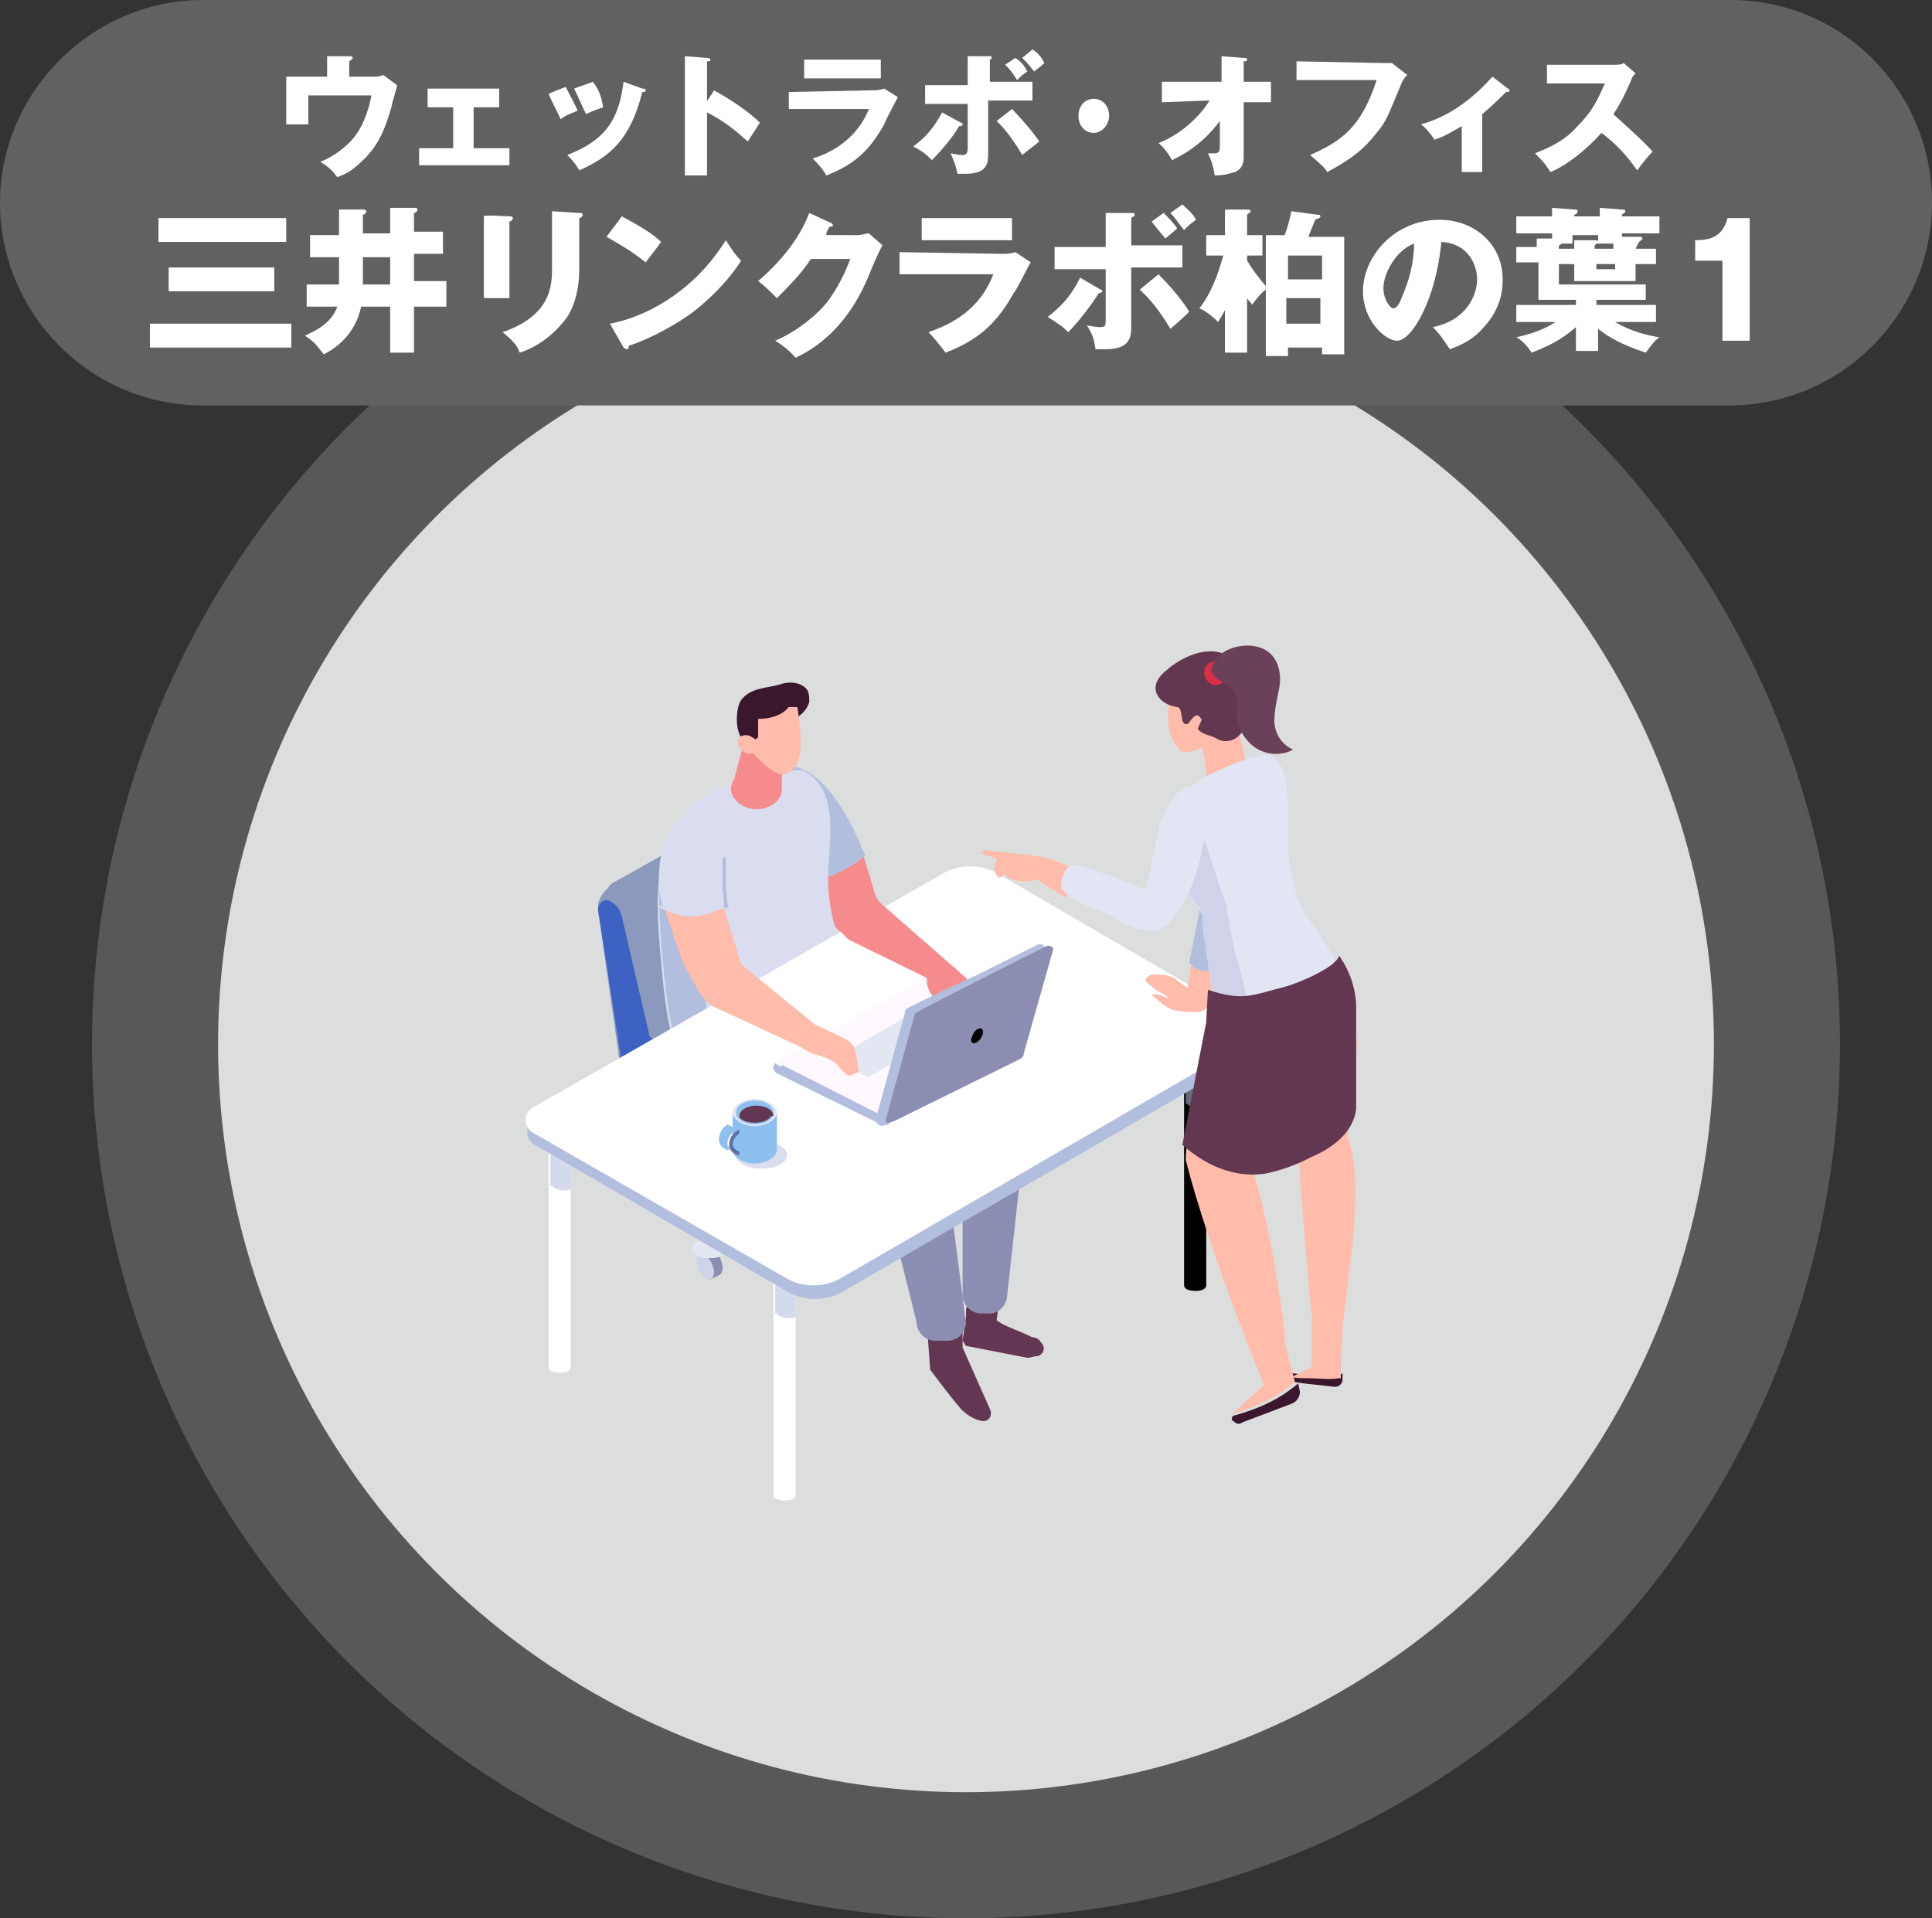 <?xml version="1.0" encoding="utf-8"?>
<!-- Generator: Adobe Illustrator 27.0.1, SVG Export Plug-In . SVG Version: 6.00 Build 0)  -->
<svg version="1.1" id="_説明" xmlns="http://www.w3.org/2000/svg" xmlns:xlink="http://www.w3.org/1999/xlink" x="0px" y="0px"
	 viewBox="0 0 113.4 112.6" style="enable-background:new 0 0 113.4 112.6;" xml:space="preserve">
<rect x="0" y="0" width="113.4" height="112.6" fill="#333333" stroke="none"/>
<style type="text/css">
	.st0{fill:#DCDDDD;stroke:#595757;stroke-width:7.4;stroke-miterlimit:10;}
	.st1{fill:#F58B8C;}
	.st2{fill:#4568C7;}
	.st3{fill:#8C8DB2;}
	.st4{fill:#CFD5E9;}
	.st5{fill:#E2E7F1;}
	.st6{fill:#8A99BC;}
	.st7{fill:#3D62C4;}
	.st8{fill:#B1BFDD;}
	.st9{fill:#D9DDEF;}
	.st10{fill:#B2BEDD;}
	.st11{fill:#3A172D;}
	.st12{fill:#FFBCAB;}
	.st13{fill:#633751;}
	.st14{fill:#BDC9E0;}
	.st15{fill:#FFFFFF;}
	.st16{opacity:0.57;}
	.st17{fill:#FFF9FF;}
	.st18{fill:#8DC0EF;}
	.st19{fill:#E2E5F4;}
	.st20{fill:#616FA4;}
	.st21{fill:#CFD2E8;}
	.st22{fill:#643750;}
	.st23{fill:#DC2F45;}
	.st24{fill:#6B415A;}
	.st25{fill:#616161;}
</style>
<circle class="st0" cx="56.7" cy="61.3" r="47.6"/>
<g>
	<path class="st1" d="M54.9,58l-3.5-5.4l-1-3.3c-0.6,0.2-1.3,0.4-2.1,0.3c-0.7-0.1-0.9-1.1-1.2-1.2l1,4.7c0,0.1,0.7,1.1,0.8,1.1
		c0.1,0.2,0.3,0.4,0.6,0.7l4.3,4c0.4,0.2,1.1,0.5,1.3,0.1C55.3,58.6,55.2,58.2,54.9,58z"/>
	<g>
		<g>
			<g>
				<g>
					<g>
						<path class="st2" d="M48.7,74.3c0-0.3-0.2-0.8-0.6-1s-0.5,0-0.5,0.3s0.2,0.8,0.5,1S48.7,74.6,48.7,74.3z"/>
						<path class="st2" d="M48.7,74.3c0-0.3-0.2-0.8-0.6-1s-0.5,0-0.5,0.3s0.2,0.8,0.5,1S48.7,74.6,48.7,74.3z"/>
					</g>
					<polygon class="st3" points="47.8,73.3 47.3,73.5 48,74.9 48.6,74.6 48.4,73.8 					"/>
					<g>
						<path class="st4" d="M48.2,74.5c0-0.3-0.2-0.8-0.6-1c-0.3-0.2-0.5,0-0.5,0.3s0.2,0.8,0.5,1C48,75,48.2,74.9,48.2,74.5z"/>
						<path class="st4" d="M48.2,74.5c0-0.3-0.2-0.8-0.6-1c-0.3-0.2-0.5,0-0.5,0.3s0.2,0.8,0.5,1C48,75,48.2,74.9,48.2,74.5z"/>
					</g>
				</g>
				<g>
					<g>
						<path class="st2" d="M42.1,70.6c0-0.3-0.2-0.8-0.5-1s-0.5,0-0.5,0.3s0.2,0.8,0.5,1S42.1,70.9,42.1,70.6z"/>
						<path class="st2" d="M42.1,70.6c0-0.3-0.2-0.8-0.5-1s-0.5,0-0.5,0.3s0.2,0.8,0.5,1S42.1,70.9,42.1,70.6z"/>
					</g>
					<polygon class="st2" points="41.1,69.6 40.6,69.8 41.4,71.2 42,70.9 41.8,70.1 					"/>
					<g>
						<path class="st4" d="M41.6,70.8c0-0.3-0.2-0.8-0.5-1s-0.5,0-0.5,0.3s0.2,0.8,0.5,1S41.6,71.2,41.6,70.8z"/>
						<path class="st4" d="M41.6,70.8c0-0.3-0.2-0.8-0.5-1s-0.5,0-0.5,0.3s0.2,0.8,0.5,1S41.6,71.2,41.6,70.8z"/>
					</g>
				</g>
				<g>
					<g>
						<path class="st2" d="M42.4,74.4c0-0.3-0.2-0.8-0.5-1s-0.5,0-0.5,0.3s0.2,0.8,0.5,1S42.4,74.8,42.4,74.4z"/>
						<path class="st3" d="M42.4,74.4c0-0.3-0.2-0.8-0.5-1s-0.5,0-0.5,0.3s0.2,0.8,0.5,1S42.4,74.8,42.4,74.4z"/>
					</g>
					<polygon class="st3" points="41.4,73.4 41,73.7 41.7,75.1 42.3,74.8 42.1,74 					"/>
					<g>
						<path class="st4" d="M41.9,74.7c0-0.3-0.2-0.8-0.5-1s-0.5,0-0.5,0.3s0.2,0.8,0.5,1S41.9,75,41.9,74.7z"/>
						<path class="st4" d="M41.9,74.7c0-0.3-0.2-0.8-0.5-1s-0.5,0-0.5,0.3s0.2,0.8,0.5,1S41.9,75,41.9,74.7z"/>
					</g>
				</g>
				<g>
					<g>
						<path class="st2" d="M48.8,70.7c0-0.3-0.2-0.8-0.6-1s-0.6,0-0.6,0.3s0.2,0.8,0.6,1S48.8,71,48.8,70.7z"/>
						<path class="st2" d="M48.8,70.7c0-0.3-0.2-0.8-0.6-1s-0.6,0-0.6,0.3s0.2,0.8,0.6,1S48.8,71,48.8,70.7z"/>
					</g>
					<polygon class="st3" points="47.9,69.7 47.4,70 48.2,71.3 48.7,71 48.6,70.3 					"/>
					<g>
						<path class="st4" d="M48.4,70.9c0-0.3-0.2-0.8-0.6-1c-0.3-0.2-0.5,0-0.5,0.3s0.2,0.8,0.5,1C48.1,71.4,48.4,71.3,48.4,70.9z"/>
						<path class="st4" d="M48.4,70.9c0-0.3-0.2-0.8-0.6-1c-0.3-0.2-0.5,0-0.5,0.3s0.2,0.8,0.5,1C48.1,71.4,48.4,71.3,48.4,70.9z"/>
					</g>
				</g>
				<g>
					<path class="st5" d="M40.9,72.9l2.4-1.4l-2.4-1.4c-0.4-0.2-0.4-0.6,0-0.8l0,0c0.4-0.2,1.1-0.2,1.5,0l2.4,1.4l2.4-1.4
						c0.4-0.2,1.1-0.2,1.5,0s0.4,0.6,0,0.8l-2.4,1.4l2.4,1.4c0.4,0.2,0.4,0.6,0,0.8l0,0c-0.4,0.2-1.1,0.2-1.5,0l-2.4-1.4l-2.4,1.4
						c-0.4,0.2-1.1,0.2-1.5,0C40.5,73.5,40.5,73.1,40.9,72.9z"/>
					<path class="st5" d="M40.9,72.9l2.4-1.4l-2.4-1.4c-0.4-0.2-0.4-0.6,0-0.8l0,0c0.4-0.2,1.1-0.2,1.5,0l2.4,1.4l2.4-1.4
						c0.4-0.2,1.1-0.2,1.5,0s0.4,0.6,0,0.8l-2.4,1.4l2.4,1.4c0.4,0.2,0.4,0.6,0,0.8l0,0c-0.4,0.2-1.1,0.2-1.5,0l-2.4-1.4l-2.4,1.4
						c-0.4,0.2-1.1,0.2-1.5,0C40.5,73.5,40.5,73.1,40.9,72.9z"/>
				</g>
			</g>
			<g>
				<path class="st4" d="M46,71.5c0,0.5-0.5,0.8-1.2,0.8s-1.2-0.4-1.2-0.8s0.5-1.2,1.2-1.2S46,71,46,71.5z"/>
				<path class="st5" d="M45.7,70.8c0,0.3-0.4,0.6-0.9,0.6s-0.9-0.3-0.9-0.6s0.4-0.6,0.9-0.6S45.7,70.5,45.7,70.8z"/>
				<path class="st4" d="M44.8,64.3c0.3,0,0.5,0.2,0.5,0.6v5.4c0,0.3-0.2,0.6-0.5,0.6s-0.5-0.2-0.5-0.6v-5.4
					C44.2,64.6,44.5,64.3,44.8,64.3z"/>
			</g>
		</g>
		<path class="st6" d="M35.1,53.4l1.2,8.4c0,0.4,0.2,0.8,0.5,1.1l1.2,1c0.9,0.6,1.9,1.1,2.8,1.7c2.2,1.3,3.8,3.2,6.4,1.8
			c0.1-0.1,0.2-0.1,0.3-0.2c0.1,0,0.2-0.1,0.2-0.1c1.7-1,3.4-2.1,5.1-3.2c1.8-1.2,3.1-2.5,1.2-4.2c-1.7-1.4-3.8-2.2-5.6-3.3
			c-0.7-0.4-1.2-0.8-1.5-1.2l-1.2-6.3L45.4,48c-0.2-0.4-0.4-0.7-0.7-0.7c-0.4,0-0.8,0.1-1.2,0.3l-7.3,4.1c-0.2,0.1-0.4,0.2-0.5,0.4
			c-0.2,0.2-0.4,0.4-0.5,0.7C35.1,52.9,35.1,53.2,35.1,53.4L35.1,53.4z"/>
		<path class="st7" d="M35.1,53.4c0-0.4,0.4-0.7,0.7-0.5l0,0c0.4,0.2,0.6,0.5,0.7,0.9l1.6,6.9c0,0.1,0,0.1,0.1,0.2l6.9,4.4
			c0.4,0.3,0.7,0.8,0.7,1.3v0.2c0,0.6-0.6,1.1-1.2,1c-1.5-0.3-2.9-1.7-4.5-2.6c-0.7-0.4-1.4-0.9-2.1-1.3l-1.2-1c0,0,0,0,0-0.1
			c-0.2-0.3-0.4-0.7-0.4-1L35.1,53.4L35.1,53.4L35.1,53.4z"/>
	</g>
	<path class="st8" d="M50.8,50.2c-0.5,0.5-1.6,1.1-2.5,1.4l-2.4-5.4l0.3-1.2c0,0,2.2-0.5,4.4,4.8L50.8,50.2L50.8,50.2z"/>
	<path class="st9" d="M50.3,57.6L47.4,61l-0.1-0.1c-0.2,0.1-0.3,0.2-0.5,0.3c-0.6,0.3-1.2,0.6-1.3,0.7c-0.6,0.4-1.7,0.9-2.8,1.2
		c-0.2,0.1-0.4,0.1-0.5,0.1c-0.4,0.1-0.7,0.1-1,0.2c-0.2,0-0.4,0-0.6,0c-1.2-1.6-1.5-4-1.7-5.9c-0.2-2.2-0.5-4.7-0.1-6.8
		c0.1-0.5,0.3-1,0.5-1.5c0.1-0.2,0.2-0.4,0.3-0.6c0.9-1.6,2.5-2.6,5.5-3.2c0.2,0,0.4-0.1,0.6-0.1c0.5,0,1.3-0.2,1.6,0
		c1.5,0.9,1.5,2.8,1.4,4.4c0,0.6-0.1,1.2-0.1,1.8c0,1.4,0.3,2.8,0.8,4.1L50.3,57.6L50.3,57.6z"/>
	<path class="st10" d="M42.8,63c-0.2,0.1-0.4,0.1-0.5,0.1c-0.4,0.1-0.7,0.1-1,0.2c-0.2,0-0.4,0-0.6,0c-1.2-1.6-1.5-4-1.7-5.9
		c-0.2-2.2-0.5-4.7-0.1-6.8c0.3-0.3,0.6-0.5,1.1-0.4c1.4,0.2,1.1,8.1,1.6,9.6c0.3,0.9,0.8,1.8,1.1,2.8C42.6,62.7,42.7,62.8,42.8,63z
		"/>
	<g>
		<path class="st1" d="M46,43.2l-0.5,0.2l-1.7-0.3l-0.7,2.6l0,0c-0.1,0.2-0.2,0.4-0.2,0.6c0,0.6,0.7,1.2,1.5,1.2s1.5-0.5,1.5-1.2
			C45.8,46.1,46.1,43.3,46,43.2L46,43.2z"/>
		<path class="st11" d="M43.5,41.1c0.5-0.7,1.4-0.7,2.2-0.9c0.5-0.2,1.2-0.2,1.6,0.2c0.2,0.2,0.2,0.5,0.2,0.8
			c-0.1,0.4-0.4,0.7-0.7,0.9c-0.4,0.3-0.7,0.6-1.1,0.8c-0.4,0.3-1.6,1-2.1,0.5C43.1,42.9,43.2,41.5,43.5,41.1L43.5,41.1z"/>
		<path class="st12" d="M46.8,41.5l-0.5,0c-0.4,0.5-1.1,0.7-1.8,0.7v1c0,0.1-0.1,0.2-0.2,0.2c0,0-0.1,0-0.1,0l-0.1,0.7
			c0,0,1.4,1.7,2.1,1.3C47,45,47.2,44.1,46.8,41.5L46.8,41.5z"/>
		<path class="st12" d="M44.4,44.1c-0.2,0.2-0.5,0.2-0.8,0s-0.4-0.6-0.2-0.8c0.2-0.2,0.5-0.2,0.8,0S44.6,43.8,44.4,44.1z"/>
	</g>
	<path class="st8" d="M42.7,53.1c0,0-0.1-1.1-0.1-1.2c0-0.5,0-1,0-1.5c0-0.1-0.2-0.1-0.2,0c0,0.5,0,1,0,1.5c0,0.4,0.1,0.8,0.1,1.3
		c0,0,0,0.1,0.1,0.1c0,0,0,0,0,0C42.8,53.3,42.8,53.1,42.7,53.1L42.7,53.1z"/>
	<g>
		<path class="st13" d="M60.3,79.7c0.2,0,0.4-0.1,0.6-0.1c0.1,0,0.2-0.1,0.3-0.2c0.1-0.2,0.1-0.4-0.1-0.6c-0.1-0.2-0.3-0.3-0.5-0.3
			c-0.6-0.3-1.2-0.5-1.8-0.8c-0.1-0.1-0.2-0.1-0.3-0.2l0.3-2.5l-1.7-0.3L57,75.8c0,0,0,0-0.1,0.1l-0.2,1l0,0.3l0,0.1c0,0,0,0,0,0
			l-0.2,1.4c0.1,0.1,0.1,0.2,0.2,0.3L60.3,79.7L60.3,79.7z"/>
		<g>
			<path class="st13" d="M56.5,79.1l0-1.4c-0.7,0-1.4-0.1-2.1,0l0.2,2.7c0.6,0.8,1.2,1.6,1.8,2.3c0.3,0.3,0.7,0.6,1.2,0.7
				c0.4,0.1,0.7-0.3,0.5-0.7L56.5,79.1L56.5,79.1z"/>
			<path class="st3" d="M59.3,63.6l-9.2-3.9L49.3,58h-0.5c-2.5,1.8-5.7,2.8-8.7,2.7l0.1,2.1c0,0.3,0.1,0.6,0.2,0.8
				c0.2,0.6,0.5,1.1,1.1,1.4l1,0.5l9.6,5.3l1.7,6.8c0,0.6,0.5,1.1,1.1,1.1h0.7c0.6,0,1-0.4,1.1-1l-1.1-8.6c0-0.1-0.1-0.4-0.1-0.6
				c-0.1-0.4-0.3-0.8-0.7-1.1c-1-0.8-2-1.6-3-2.4l4.7,1.6v9.4c0,0.6,0.5,1.1,1.1,1.1l0.5,0c0.5,0,0.9-0.4,1-0.9l1.1-10l0,0l0.1-0.8
				C60.5,64.6,60.1,63.9,59.3,63.6L59.3,63.6z"/>
		</g>
	</g>
	<g>
		<polygon class="st14" points="32.8,65.5 30.9,65.5 31,66.6 32.8,67.1 		"/>
		<g>
			<g>
				<path class="st15" d="M46.7,74.1v13.6c0,0,0,0,0,0l0,0c0,0.1,0,0.2-0.2,0.3c-0.2,0.1-0.6,0.1-0.9,0c-0.2-0.1-0.2-0.2-0.2-0.3
					l0,0c0,0,0,0,0-0.1V74.1c0-0.1,0-0.1,0.1-0.1h1C46.6,74,46.7,74.1,46.7,74.1L46.7,74.1z"/>
				<g class="st16">
					<path class="st10" d="M46.7,74.1v3.2c-0.4,0.2-1,0-1.1-0.2c0,0-0.1,0-0.1,0v-3c0-0.1,0-0.1,0.1-0.1L46.7,74.1
						C46.6,74,46.7,74.1,46.7,74.1L46.7,74.1z"/>
				</g>
			</g>
			<g>
				<path class="st15" d="M33.5,66.6v13.6c0,0,0,0,0,0l0,0c0,0.1,0,0.2-0.2,0.3c-0.2,0.1-0.6,0.1-0.9,0c-0.2-0.1-0.2-0.2-0.2-0.3
					l0,0c0,0,0,0,0-0.1V66.6c0-0.1,0-0.1,0.1-0.1h1C33.4,66.5,33.5,66.5,33.5,66.6L33.5,66.6z"/>
				<g class="st16">
					<path class="st10" d="M33.5,66.6v3.2c-0.4,0.2-1,0-1.1-0.2c0,0-0.1,0-0.1,0v-3c0-0.1,0-0.1,0.1-0.1L33.5,66.6
						C33.4,66.5,33.5,66.5,33.5,66.6L33.5,66.6z"/>
				</g>
			</g>
		</g>
		<g>
			<g>
				<path d="M70.8,61.8v13.6c0,0,0,0,0,0l0,0c0,0.1,0,0.2-0.2,0.3c-0.2,0.1-0.6,0.1-0.9,0c-0.2-0.1-0.2-0.2-0.2-0.3l0,0
					c0,0,0,0,0-0.1V61.8c0-0.1,0-0.1,0.1-0.1h1C70.8,61.7,70.8,61.7,70.8,61.8L70.8,61.8z"/>
				<g class="st16">
					<path class="st10" d="M70.8,61.8V65c-0.4,0.2-1,0-1.1-0.2c0,0-0.1,0-0.1,0v-3c0-0.1,0-0.1,0.1-0.1L70.8,61.8
						C70.8,61.7,70.8,61.7,70.8,61.8L70.8,61.8z"/>
				</g>
			</g>
			<g>
				<path d="M57.6,54.2v13.6c0,0,0,0,0,0l0,0c0,0.1,0,0.2-0.2,0.3c-0.2,0.1-0.6,0.1-0.9,0c-0.2-0.1-0.2-0.2-0.2-0.3l0,0
					c0,0,0,0,0-0.1V54.2c0-0.1,0-0.1,0.1-0.1h1C57.6,54.1,57.6,54.2,57.6,54.2L57.6,54.2z"/>
				<g class="st16">
					<path class="st10" d="M57.6,54.2v3.2c-0.4,0.2-1,0-1.1-0.2c0,0-0.1,0-0.1,0v-3c0-0.1,0-0.1,0.1-0.1L57.6,54.2
						C57.6,54.1,57.6,54.2,57.6,54.2L57.6,54.2z"/>
				</g>
			</g>
		</g>
		<path class="st10" d="M73.2,59.9L58.7,52c-1-0.6-2.3-0.6-3.3,0l-24,13.7c-0.6,0.3-0.6,1.2,0,1.5l14.8,8.6c1,0.6,2.3,0.6,3.3,0
			L73.3,62C73.9,61.7,73.8,60.3,73.2,59.9L73.2,59.9z"/>
		<path class="st15" d="M73.2,59.8l-14.6-8.5c-1-0.6-2.3-0.6-3.3,0L31.3,65c-0.6,0.3-0.6,1.2,0,1.5L46.1,75c1,0.6,2.3,0.6,3.3,0
			l23.8-13.8C73.8,60.9,73.8,60.1,73.2,59.8L73.2,59.8z"/>
	</g>
	<g>
		<path class="st10" d="M52.3,65.8c-0.1,0.3-0.5,0.3-0.8,0.1L45.6,63c-0.2-0.1-0.3-0.4-0.1-0.6l0.3,0.2l7.4-4.5l2.2,1.5l-1.5-0.1
			C53.9,59.6,52.3,65.8,52.3,65.8z"/>
		<path class="st17" d="M59.5,61.4c-0.2-0.3-0.4-0.7-0.6-1.1c-0.2-0.4-0.2-0.8-0.1-1.2l-3.1-1.5c-0.4-0.3-0.9-0.3-1.4-0.1l-8.8,4.8
			l6.5,3.3l7.8-3.9C59.7,61.7,59.6,61.6,59.5,61.4z"/>
		<path class="st5" d="M54.9,58.7l-5.9,3.4c-0.1,0.1-0.1,0.2,0,0.2l1.9,0.9c0,0,0.1,0,0.1,0l5.9-3.3c0.1-0.1,0.1-0.2,0-0.2l-1.9-1
			C55,58.7,54.9,58.7,54.9,58.7L54.9,58.7z"/>
	</g>
	<path class="st12" d="M49.8,61.1c-0.3-0.2-1.8-0.9-2.1-1c-0.6-0.2-0.2,0.6-0.8,0.5c-0.1,0.1-0.1,0.3-0.1,0.5
		c0.1,0.4,0.7,0.7,1.1,0.8c0.3,0.1,0.7,0.2,1,0.4c0.2,0.1,0.3,0.3,0.5,0.5l0.2,0.2c0.1,0.1,0.3,0.2,0.4,0.1l0.2-0.1
		c0.1,0,0.2-0.1,0.2-0.1C50.3,62.3,50.3,61.4,49.8,61.1L49.8,61.1z"/>
	<path class="st12" d="M48.4,60.6l-4.9-4l-1-3.3c-0.6,0.2-1.3,0.4-2,0.3c-0.7-0.1-1.2-0.2-1.5-0.3l1,3c0,0.1,1,1.9,1.1,2
		c0.1,0.2,0.3,0.4,0.6,0.7l5.6,2.6c0.4,0.2,1.1,0.5,1.3,0.1C48.8,61.2,48.7,60.8,48.4,60.6z"/>
	<path class="st9" d="M42.3,48.4l-2.8,0c-1.4,2.5-0.6,4.8-0.6,4.8s-1-0.2,0.6,0.4c1.7,0.6,2.9-0.4,2.9-0.4S42.3,48.4,42.3,48.4z"/>
	<path class="st1" d="M51.1,52.5l5.6,4.9c0.3,0.3,0.4,0.7,0.2,1l0,0c-0.2,0.4-1.7-0.6-2.1-0.8l-4.9-2.4c-0.6-0.4-1.3-1.5-0.9-2
		l0.3-0.4C49.7,52.4,50.5,52,51.1,52.5L51.1,52.5z"/>
	<path class="st1" d="M55.7,56.9c0.9,0.3,2.6,1.8,2.2,2.7c-0.3,0.8-2.1-0.6-2.1-1c-0.1,0.3-0.1,0.5-0.1,0.8c0-0.1-0.7-0.6-0.8-0.7
		c-0.3-0.4-0.5-0.7-0.5-1.2c0-0.2,0.2-0.5,0.4-0.6C55.1,56.8,55.4,56.8,55.7,56.9L55.7,56.9z"/>
	<g>
		<g>
			<path class="st10" d="M60.8,55.5l-3.6,1.8c-0.2,0.1-0.1,0-3.8,1.8c-0.2,0.1-0.3,0.2-0.3,0.4l-1.7,6.2C51.4,66,51.7,66.2,52,66
				l7.3-3.6c0.2-0.1,0.3-0.2,0.3-0.4l1.7-6.2C61.4,55.5,61.1,55.3,60.8,55.5L60.8,55.5z"/>
			<path class="st3" d="M61.3,55.6c0,0-7.6,3.8-7.6,3.9l-1.7,6.2c-0.1,0.3,0.2,0.2,0.5,0.1l7.3-3.6c0.2-0.1,0.3-0.2,0.3-0.4l1.7-6
				C61.9,55.6,61.6,55.4,61.3,55.6L61.3,55.6z"/>
		</g>
		<path d="M57,61c0,0.2,0.1,0.3,0.3,0.2s0.4-0.4,0.4-0.6s-0.1-0.3-0.3-0.2S57.1,60.7,57,61z"/>
	</g>
	<ellipse class="st9" cx="44.7" cy="67.8" rx="1.5" ry="0.8"/>
	<g>
		<path class="st18" d="M43.8,64.7l1.8,0.6v2.2c0,0.4-0.6,0.8-1.3,0.8s-1.3-0.4-1.3-0.8v-2.2L43.8,64.7L43.8,64.7z"/>
		<path class="st19" d="M44.3,64.5c-0.7,0-1.3,0.4-1.3,0.8s0.6,0.8,1.3,0.8s1.3-0.4,1.3-0.8S45,64.5,44.3,64.5L44.3,64.5z"/>
		<path class="st18" d="M43.2,65.3c0,0.4,0.5,0.7,1.1,0.7s1.1-0.3,1.1-0.7s-0.5-0.7-1.1-0.7S43.2,64.9,43.2,65.3z"/>
		<path class="st13" d="M45.2,65.6c-0.2,0.2-0.5,0.3-0.9,0.3s-0.7-0.1-0.9-0.3c0,0,0-0.1,0-0.1c0-0.3,0.4-0.6,1-0.6s1,0.3,1,0.6
			C45.2,65.5,45.2,65.6,45.2,65.6z"/>
		<path class="st18" d="M43.1,66.2L43.1,66.2L43.1,66.2L43.1,66.2L43.1,66.2L43.1,66.2L43.1,66.2L43.1,66.2L43.1,66.2L43.1,66.2
			L43.1,66.2L43.1,66.2L43.1,66.2L43.1,66.2L43.1,66.2L43.1,66.2L43.1,66.2L43.1,66.2L43.1,66.2L43.1,66.2L43.1,66.2L43.1,66.2
			L43.1,66.2L43.1,66.2L43.1,66.2L43.1,66.2L43.1,66.2L43.1,66.2L43.1,66.2L43.1,66.2L43.1,66.2L43.1,66.2L43.1,66.2L43.1,66.2
			L43.1,66.2L43.1,66.2L43.1,66.2L43.1,66.2L43.1,66.2L43.1,66.2L43.1,66.2L43.1,66.2L43.1,66.2L43.1,66.2L43.1,66.2L43.1,66.2
			L43.1,66.2L43.1,66.2L43.1,66.2L43.1,66.2L43.1,66.2L43.1,66.2L43.1,66.2L43.1,66.2L43.1,66.2L43.1,66.2L43.1,66.2L43.1,66.2
			L43.1,66.2L43.1,66.2L43.1,66.2L43.1,66.2L43.1,66.2L43.1,66.2L43.1,66.2L43.1,66.2L43.1,66.2L43.1,66.2L43.1,66.2L43.1,66.2
			L43.1,66.2L43.1,66.2L43.1,66.2L43.1,66.2L43.1,66.2L43.1,66.2L43.1,66.2L43.1,66.2L43.1,66.2L43.1,66.2L43.1,66.2L43.1,66.2
			L43.1,66.2L43.1,66.2L43.1,66.2L43.1,66.2L43.1,66.2L43.1,66.2L43.1,66.2L43.1,66.2L43.1,66.2L43.1,66.2L43.1,66.2L43.1,66.2
			L43.1,66.2L43.1,66.2L43.1,66.2L43.1,66.2L43.1,66.2L43.1,66.2L43.1,66.2L43.1,66.2L43.1,66.2L43.1,66.2L43.1,66.2L43.1,66.2
			L43.1,66.2L43.1,66.2L43.1,66.2L43.1,66.2L43.1,66.2L43.1,66.2L43.1,66.2L43.1,66.2L43.1,66.2L43.1,66.2L43.1,66.2L43.1,66.2
			L43.1,66.2L43.1,66.2L43.1,66.2L43.1,66.2L43.1,66.2L43.1,66.2L43.1,66.2L43.1,66.2L43.1,66.2L43.1,66.2L43.1,66.2L43.1,66.2
			L43.1,66.2L43.1,66.2L43.1,66.2L43.1,66.2L43.1,66.2L43.1,66.2L43.1,66.2L43.1,66.2L43.1,66.2L43.1,66.2L43.1,66.2L43.1,66.2
			L43.1,66.2L43.1,66.2L43.1,66.2L43.1,66.2L43.1,66.2L43.1,66.2L43.1,66.2L43.1,66.2L43.1,66.2L43.1,66.2L43.1,66.2L43.1,66.2
			L43.1,66.2L43.1,66.2L43.1,66.2L43.1,66.2L43.1,66.2L43.1,66.2L43.1,66.2L43.1,66.2L43.1,66.2L43.1,66.2L43.1,66.2L43.1,66.2
			L43.1,66.2L43.1,66.2L43.1,66.2L43.1,66.2L43.1,66.2L43.1,66.2L43.1,66.2L43.1,66.2L43.1,66.2L43.1,66.2L43.1,66.2L43.1,66.2
			L43.1,66.2L43.1,66.2L43.1,66.2L43.1,66.2L43.1,66.2L43.1,66.2L43.1,66.2L43.1,66.2L43.1,66.2L43.1,66.2L43.1,66.2L43.1,66.2
			L43.1,66.2L43.1,66.2L43.1,66.2L43.1,66.2L43.1,66.2L43.1,66.2L43.1,66.2L43.1,66.2L43.1,66.2L43.1,66.2L43.1,66.2L43.1,66.2
			L43.1,66.2L43.1,66.2L43.1,66.2L43.1,66.2L43.1,66.2L43.1,66.2L43.1,66.2L43.1,66.2L43.1,66.2L43.1,66.2L43.1,66.2L43.1,66.2
			L43.1,66.2L43.1,66.2L43.1,66.2L43.1,66.2L43.1,66.2L43.1,66.2L43.1,66.2L43.1,66.2L43.1,66.2L43.1,66.2L43.1,66.2L43.1,66.2
			L43.1,66.2L43.1,66.2L43.1,66.2L43.1,66.2L43.1,66.2L43.1,66.2L43.1,66.2L43.1,66.2L43.1,66.2L43.1,66.2L43.1,66.2L43.1,66.2
			L43.1,66.2L43.1,66.2L43.1,66.2L43.1,66.2L43.1,66.2L43.1,66.2L43.1,66.2L43.1,66.2L43.1,66.2L43.1,66.2L43.1,66.2L43.1,66.2
			L43.1,66.2L43.1,66.2L43.1,66.2L43.1,66.2L43.1,66.2L43.1,66.2L43.1,66.2L43.1,66.2L43.1,66.2L43.1,66.2L43.1,66.2L43.1,66.2
			L43.1,66.2L43.1,66.2L43.1,66.2L43.1,66.2L43.1,66.2L43.1,66.2L43.1,66.2L43.1,66.2L43.1,66.2L43.1,66.2L43.1,66.2L43.1,66.2
			L43.1,66.2L43.1,66.2L43.1,66.2L43.1,66.2L43.1,66.2L43.1,66.2L43.1,66.2L43.1,66.2L43.1,66.2L43.1,66.2L43.1,66.2L43.1,66.2
			L43.1,66.2L43.1,66.2L43.1,66.2L43.1,66.2L43.1,66.2L43.1,66.2L43.1,66.2L43.1,66.2L43.1,66.2L43.1,66.2L43.1,66.2L43.1,66.2
			L43.1,66.2L43.1,66.2L43.1,66.2L43.1,66.2L43.1,66.2L43.1,66.2L43.1,66.2L43.1,66.2L43.1,66.2L43.1,66.2L43.1,66.2L43.1,66.2
			L43.1,66.2L43.1,66.2L43.1,66.2L43.1,66.2L43.1,66.2L43.1,66.2L43.1,66.2L43.1,66.2L43.1,66.2L43.1,66.2L43.1,66.2L43.1,66.2
			L43.1,66.2L43.1,66.2L43.1,66.2L43.1,66.2L43.1,66.2L43.1,66.2L43.1,66.2L43.1,66.2L43.1,66.2L43.1,66.2L43.1,66.2L43.1,66.2
			L43.1,66.2L43.1,66.2L43.1,66.2L43.1,66.2L43.1,66.2L43.1,66.2L43.1,66.2L43.1,66.2L43.1,66.2L43.1,66.2L43.1,66.2L43.1,66.2
			L43.1,66.2L43.1,66.2L43.1,66.2L43.1,66.2L43.1,66.2L43.1,66.2L43.1,66.2L43.1,66.2L43.1,66.2L43.1,66.2L43.1,66.2L43.1,66.2
			L43.1,66.2L43.1,66.2L43.1,66.2L43.1,66.2L43.1,66.2L43.1,66.2L43.1,66.2L43.1,66.2L43.1,66.2L43.1,66.2L43.1,66.2L43.1,66.2
			L43.1,66.2L43.1,66.2L43.1,66.2L43.1,66.2L43.1,66.2L43.1,66.2L43.1,66.2L43.1,66.2L43.1,66.2L43.1,66.2L43.1,66.2L43.1,66.2
			L43.1,66.2L43.1,66.2L43.1,66.2L43.1,66.2L43.1,66.2L43.1,66.2L43.1,66.2L43.1,66.2L43.1,66.2L43.1,66.2L43.1,66.2L43.1,66.2
			L43.1,66.2L43.1,66.2L43.1,66.2L43.1,66.2L43.1,66.2L43.1,66.2L43.1,66.2L43.1,66.2L43.1,66.2L43.1,66.2L43.1,66.2L43.1,66.2
			L43.1,66.2L43.1,66.2L43.1,66.2L43.1,66.2L43.1,66.2L43.1,66.2L43.1,66.2L43.1,66.2L43.1,66.2L43.1,66.2L43.1,66.2L43.1,66.2
			L43.1,66.2L43.1,66.2L43.1,66.2L43.1,66.2L43.1,66.2L43.1,66.2L43.1,66.2L43.1,66.2L43.1,66.2L43.1,66.2L43.1,66.2L43.1,66.2
			L43.1,66.2L43.1,66.2L43.1,66.2L43.1,66.2L43.1,66.2L43.1,66.2L43.1,66.2L43.1,66.2L43.1,66.2L43.1,66.2L43.1,66.2L43.1,66.2
			L43.1,66.2L43.1,66.2L43.1,66.2L43.1,66.2L43.1,66.2L43.1,66.2L43.1,66.2L43.1,66.2L43.1,66.2L43.1,66.2L43.1,66.2L43.1,66.2
			L43.1,66.2L43.1,66.2L43.1,66.2L43.1,66.2L43.1,66.2L43.1,66.2L43.1,66.2L43.1,66.2L43.1,66.2L43.1,66.2L43.1,66.2L43.1,66.2
			L43.1,66.2L43.1,66.2L43.1,66.2L43.1,66.2L43.1,66.2L43.1,66.2L43.1,66.2L43.1,66.2L43.1,66.2L43.1,66.2L43.1,66.2L43.1,66.2
			L43.1,66.2L43.1,66.2L43.1,66.2L43.1,66.2L43.1,66.2L43.1,66.2L43.1,66.2L43.1,66.2L43.1,66.2L43.1,66.2L43.1,66.2L43.1,66.2
			L43.1,66.2L43.1,66.2L43.1,66.2L43.1,66.2L43.1,66.2L43.1,66.2L43.1,66.2L43.1,66.2L43.1,66.2L43.1,66.2L43.1,66.2L43.1,66.2
			L43.1,66.2L43.1,66.2L43.1,66.2L43.1,66.2L43.1,66.2L43.1,66.2L43.1,66.2L43.1,66.2L43.1,66.2L43.1,66.2L43.1,66.2L43.1,66.2
			L43.1,66.2L43.1,66.2L43.1,66.2L43.1,66.2L43.1,66.2L43.1,66.2L43.1,66.2L43.1,66.2L43.1,66.2L43.1,66.2L43.1,66.2L43.1,66.2
			L43.1,66.2L43.1,66.2L43.1,66.2L43.1,66.2L43.1,66.2L43.1,66.2L43.1,66.2L43.1,66.2L43.1,66.2L43.1,66.2L43.1,66.2L43.1,66.2
			L43.1,66.2L43.1,66.2L43.1,66.2L43.1,66.2L43.1,66.2L43.1,66.2L43.1,66.2L43.1,66.2L43.1,66.2L43.1,66.2L43.1,66.2L43.1,66.2
			L43.1,66.2L43.1,66.2L43.1,66.2L43.1,66.2L43.1,66.2L43.1,66.2L43.1,66.2L43.1,66.2L43.1,66.2L43.1,66.2L43.1,66.2L43.1,66.2
			L43.1,66.2L43.1,66.2L43.1,66.2L43.1,66.2L43.1,66.2L43.1,66.2L43.1,66.2L43.1,66.2L43.1,66.2L43.1,66.2L43.1,66.2L43.1,66.2
			L43.1,66.2L43.1,66.2L43.1,66.2L43.1,66.2L43.1,66.2L43.1,66.2L43.1,66.2L43.1,66.2L43.1,66.2L43.1,66.2L43.1,66.2L43.1,66.2
			L43.1,66.2L43.1,66.2L43.1,66.2L43.1,66.2L43.1,66.2L43.1,66.2L43.1,66.2L43.1,66.2L43.1,66.2L43.1,66.2L43.1,66.2L43.1,66.2
			L43.1,66.2L43.1,66.2L43.1,66.2L43.1,66.2L43.1,66.2L43.1,66.2l0,0.2c-0.2,0.2-0.4,0.4-0.4,0.7c0,0.1,0,0.2,0.1,0.2c0,0,0,0,0,0
			l0,0l0,0l0,0l0,0l0,0l0,0l0,0l0,0l0,0l0,0l0,0l0,0l0,0l0,0l0,0l0,0l0,0l0,0l0,0l0,0l0,0l0,0l0,0l0,0l0,0l0,0l0,0l0,0l0,0l0,0l0,0
			l0,0l0,0l0,0l0,0l0,0l0,0l0,0l0,0l0,0l0,0l0,0l0,0l0,0l0,0l0,0l0,0l0,0l0,0l0,0l0,0l0,0l0,0l0,0l0,0l0,0l0,0l0,0l0,0l0,0l0,0l0,0
			l0,0l0,0l0,0l0,0l0,0l0,0l0,0l0,0l0,0l0,0l0,0l0,0l0,0l0,0l0,0l0,0l0,0l0,0l0,0l0,0l0,0l0,0l0,0l0,0l0,0l0,0l0,0l0,0l0,0l0,0l0,0
			l0,0l0,0l0,0l0,0l0,0l0,0l0,0l0,0l0,0l0,0l0,0l0,0l0,0l0,0l0,0l0,0l0,0l0,0l0,0l0,0l0,0l0,0l0,0l0,0l0,0l0,0l0,0l0,0l0,0l0,0l0,0
			l0,0l0,0l0,0l0,0l0,0l0,0l0,0l0,0l0,0l0,0l0,0l0,0l0,0l0,0l0,0l0,0l0,0l0,0l0,0l0,0l0,0l0,0l0,0l0,0l0,0l0,0l0,0l0,0l0,0l0,0l0,0
			l0,0l0,0l0,0l0,0l0,0l0,0l0,0l0,0l0,0l0,0l0,0l0,0l0,0l0,0l0,0l0,0l0,0l0,0l0,0l0,0l0,0l0,0l0,0l0,0l0,0l0,0l0,0l0,0l0,0l0,0l0,0
			l0,0l0,0l0,0l0,0l0,0l0,0l0,0l0,0l0,0l0,0l0,0l0,0l0,0l0,0l0,0l0,0l0,0l0,0l0,0l0,0l0,0l0,0l0,0l0,0l0,0l0,0l0,0l0,0l0,0l0,0l0,0
			l0,0l0,0l0,0l0,0l0,0l0,0l0,0l0,0l0,0l0,0l0,0l0,0l0,0l0,0l0,0l0,0l0,0l0,0l0,0l0,0l0,0l0,0l0,0l0,0l0,0l0,0l0,0l0,0l0,0l0,0l0,0
			l0,0l0,0l0,0l0,0l0,0l0,0l0,0l0,0l0,0l0,0l0,0l0,0l0,0l0,0l0,0l0,0l0,0l0,0l0,0l0,0l0,0l0,0l0,0l0,0l0,0l0,0l0,0l0,0l0,0l0,0l0,0
			l0,0l0,0l0,0l0,0l0,0l0,0l0,0l0,0l0,0l0,0l0,0l0,0l0,0l0,0l0,0l0,0l0,0l0,0l0,0l0,0l0,0l0,0l0,0l0,0l0,0l0,0l0,0l0,0l0,0l0,0l0,0
			l0,0l0,0l0,0l0,0l0,0l0,0l0,0l0,0l0,0l0,0l0,0l0,0l0,0l0,0l0,0l0,0l0,0l0,0l0,0l0,0l0,0l0,0l0,0l0,0l0,0l0,0l0,0l0,0l0,0l0,0l0,0
			l0,0l0,0l0,0l0,0l0,0l0,0l0,0l0,0l0,0l0,0l0,0l0,0l0,0l0,0l0,0l0,0l0,0l0,0l0,0l0,0l0,0l0,0l0,0l0,0l0,0l0,0l0,0l0,0l0,0l0,0l0,0
			l0,0l0,0l0,0l0,0l0,0l0,0l0,0l0,0l0,0l0,0l0,0l0,0l0,0l0,0l0,0l0,0l0,0l0,0l0,0l0,0l0,0l0,0l0,0l0,0l0,0l0,0l0,0l0,0l0,0l0,0l0,0
			l0,0l0,0l0,0l0,0l0,0l0,0l0,0l0,0l0,0l0,0l0,0l0,0l0,0l0,0l0,0l0,0l0,0l0,0l0,0l0,0l0,0l0,0l0,0l0,0l0,0l0,0l0,0l0,0l0,0l0,0l0,0
			l0,0l0,0l0,0l0,0l0,0l0,0l0,0l0,0l0,0l0,0l0,0l0,0l0,0l0,0l0,0l0,0l0,0l0,0l0,0l0,0l0,0l0,0l0,0l0,0l0,0l0,0l0,0l0,0l0,0l0,0l0,0
			l0,0l0,0l0,0l0,0l0,0l0,0l0,0l0,0l0,0l0,0l0,0l0,0l0,0l0,0l0,0l0,0l0,0l0,0l0,0l0,0l0,0l0,0l0,0l0,0l0,0l0,0l0,0l0,0l0,0l0,0l0,0
			l0,0l0,0l0,0l0,0l0,0l0,0l0,0l0,0l0,0l0,0l0,0l0,0l0,0l0,0l0,0l0,0l0,0l0,0l0,0l0,0l0,0l0,0l0,0l0,0l0,0l0,0l0,0l0,0l0,0l0,0l0,0
			l0,0l0,0l0,0l0,0l0,0l0,0l0,0l0,0l0,0l0,0l0,0l0,0l0,0l0,0l0,0l0,0l0,0l0,0l0,0l0,0l0,0l0,0l0,0l0,0l0,0l0,0l0,0l0,0l0,0l0,0l0,0
			l0,0l0,0l0,0l0,0l0,0l0,0l0,0l0,0l0,0l0,0l0,0l0,0l0,0l0,0l0,0l0,0l0,0l0,0l0,0l0,0l0,0l0,0l0,0l0,0l0,0l0,0l0,0l0,0l0,0l0,0l0,0
			l0,0l0,0l0,0l0,0l0,0l0,0l0,0l0,0l0,0l0,0l0,0l0,0l0,0v0.2c-0.1,0-0.2,0-0.3-0.1l0,0l0,0l0,0l0,0l0,0l0,0l0,0l0,0l0,0l0,0l0,0l0,0
			l0,0l0,0l0,0l0,0l0,0l0,0l0,0l0,0l0,0l0,0l0,0l0,0l0,0l0,0l0,0l0,0l0,0l0,0l0,0l0,0l0,0l0,0l0,0l0,0l0,0l0,0l0,0l0,0l0,0l0,0l0,0
			l0,0l0,0l0,0l0,0l0,0l0,0l0,0l0,0l0,0l0,0l0,0l0,0l0,0l0,0l0,0l0,0l0,0l0,0l0,0l0,0l0,0l0,0l0,0l0,0l0,0l0,0l0,0l0,0l0,0l0,0l0,0
			l0,0l0,0l0,0l0,0l0,0l0,0l0,0l0,0l0,0l0,0l0,0l0,0l0,0l0,0l0,0l0,0l0,0l0,0l0,0l0,0l0,0l0,0l0,0l0,0l0,0l0,0l0,0l0,0l0,0l0,0l0,0
			l0,0l0,0l0,0l0,0l0,0l0,0l0,0l0,0l0,0l0,0l0,0l0,0l0,0l0,0l0,0l0,0l0,0l0,0l0,0l0,0l0,0l0,0l0,0l0,0l0,0l0,0l0,0l0,0l0,0l0,0l0,0
			l0,0l0,0l0,0l0,0l0,0l0,0l0,0l0,0l0,0l0,0l0,0l0,0l0,0l0,0l0,0l0,0l0,0l0,0l0,0l0,0l0,0l0,0l0,0l0,0l0,0l0,0l0,0l0,0l0,0l0,0l0,0
			l0,0l0,0l0,0l0,0l0,0l0,0l0,0l0,0l0,0l0,0l0,0l0,0l0,0l0,0l0,0l0,0l0,0l0,0l0,0l0,0l0,0l0,0l0,0l0,0l0,0l0,0l0,0l0,0l0,0l0,0l0,0
			l0,0l0,0l0,0l0,0l0,0l0,0l0,0l0,0l0,0l0,0l0,0l0,0l0,0l0,0l0,0l0,0l0,0l0,0l0,0l0,0l0,0l0,0l0,0l0,0l0,0l0,0l0,0l0,0l0,0l0,0l0,0
			l0,0l0,0l0,0l0,0l0,0l0,0l0,0l0,0l0,0l0,0l0,0l0,0l0,0l0,0l0,0l0,0l0,0l0,0l0,0l0,0l0,0l0,0l0,0l0,0l0,0l0,0l0,0l0,0l0,0l0,0l0,0
			l0,0l0,0l0,0l0,0l0,0l0,0l0,0l0,0l0,0l0,0l0,0l0,0l0,0l0,0l0,0l0,0l0,0l0,0l0,0l0,0l0,0l0,0l0,0l0,0l0,0l0,0l0,0l0,0l0,0l0,0l0,0
			l0,0l0,0l0,0l0,0l0,0l0,0l0,0l0,0l0,0l0,0l0,0l0,0l0,0l0,0l0,0l0,0l0,0l0,0l0,0l0,0l0,0l0,0l0,0l0,0l0,0l0,0l0,0l0,0l0,0l0,0l0,0
			l0,0l0,0l0,0l0,0l0,0l0,0l0,0l0,0l0,0l0,0l0,0l0,0l0,0l0,0l0,0l0,0l0,0l0,0l0,0l0,0l0,0l0,0l0,0l0,0l0,0l0,0l0,0l0,0l0,0l0,0l0,0
			l0,0l0,0l0,0l0,0l0,0l0,0l0,0l0,0l0,0l0,0l0,0l0,0l0,0l0,0l0,0l0,0l0,0l0,0l0,0l0,0l0,0l0,0l0,0l0,0l0,0l0,0l0,0l0,0l0,0l0,0l0,0
			l0,0l0,0l0,0l0,0l0,0l0,0l0,0l0,0l0,0l0,0l0,0l0,0l0,0l0,0l0,0l0,0l0,0l0,0l0,0l0,0l0,0l0,0l0,0l0,0l0,0l0,0l0,0l0,0l0,0l0,0l0,0
			l0,0l0,0l0,0l0,0l0,0l0,0l0,0l0,0l0,0l0,0l0,0l0,0l0,0l0,0l0,0l0,0l0,0l0,0l0,0l0,0l0,0l0,0l0,0l0,0l0,0l0,0l0,0l0,0l0,0l0,0l0,0
			l0,0l0,0l0,0l0,0l0,0l0,0l0,0l0,0l0,0l0,0l0,0l0,0l0,0l0,0l0,0l0,0l0,0l0,0l0,0l0,0l0,0l0,0l0,0l0,0l0,0l0,0l0,0l0,0l0,0l0,0l0,0
			l0,0l0,0l0,0l0,0l0,0l0,0l0,0l0,0l0,0l0,0l0,0l0,0l0,0l0,0l0,0l0,0l0,0l0,0l0,0l0,0l0,0l0,0l0,0l0,0l0,0l0,0l0,0l0,0l0,0l0,0l0,0
			l0,0l0,0l0,0l0,0l0,0l0,0l0,0l0,0l0,0l0,0l0,0l0,0l0,0l0,0l0,0l0,0l0,0l0,0l0,0l0,0l0,0l0,0l0,0l0,0l0,0l0,0l0,0l0,0l0,0l0,0l0,0
			l0,0l0,0l0,0l0,0l0,0l0,0l0,0l0,0l0,0l0,0l0,0l0,0l0,0l0,0l0,0l0,0l0,0l0,0l0,0l0,0l0,0l0,0l0,0l0,0l0,0l0,0l0,0l0,0l0,0l0,0l0,0
			l0,0l0,0l0,0l0,0l0,0l0,0l0,0l0,0l0,0l0,0l0,0l0,0l0,0l0,0l0,0l0,0l0,0l0,0l0,0l0,0l0,0l0,0l0,0l0,0l0,0l0,0l0,0l0,0l0,0l0,0l0,0
			l0,0c-0.2-0.1-0.3-0.3-0.3-0.5c0-0.4,0.2-0.7,0.5-0.9L43.1,66.2z"/>
		<path class="st20" d="M43.4,66.3L43.4,66.3l0,0.2c-0.2,0.2-0.4,0.4-0.4,0.7c0,0.1,0.1,0.2,0.2,0.3c0.1,0,0.1,0.1,0.2,0.1v0.2
			c-0.1,0-0.2,0-0.3-0.1c-0.2-0.1-0.3-0.3-0.3-0.5C42.8,66.8,43,66.5,43.4,66.3L43.4,66.3z"/>
	</g>
	<path class="st12" d="M70.1,55.4L69.7,58l-0.8-0.6c-0.4-0.2-0.8-0.2-1.2-0.2c-0.1,0-0.4,0.1-0.4,0.2c-0.2,0.2,0.1,0.3,0.3,0.5
		c0.2,0.2,0.4,0.3,0.6,0.4c0.2,0.1,0.3,0.2,0.4,0.3h0l-0.3-0.1c-0.2-0.1-0.4-0.2-0.7-0.1l0.7,0.6c0.2,0.1,0.3,0.2,0.6,0.3l0.8,0.1
		c0,0,0.3,0,0.3,0c0.5,0.1,1-0.2,1.2-0.8l0.8-2.8L70.1,55.4L70.1,55.4z"/>
	<path class="st8" d="M74.5,44.7c-1-1.1-1.9,0.7-2.1,1.5c0,0.1-0.2,0.7-0.4,1.3c-0.1,1.1-0.3,2.2-0.6,3.2c-0.3,0.8-0.6,1.5-0.9,2.3
		l-0.7,3.5c0.2,0.3,0.6,0.6,1.6,0.5c0,0,0,0,0,0l0,0v-0.3c0.6-1,0.8-2.2,1.1-3.3c0.4-1.7,1.7-3.3,1.8-5.1
		C74.5,47.3,75.4,45.6,74.5,44.7z"/>
	<g>
		<polygon class="st1" points="76.4,81.2 77.3,81.3 76.4,81.2 		"/>
		<path class="st11" d="M78.6,80.7c-0.5,0.1-1.2,0.1-1.8,0c-0.4,0-0.8-0.1-1.1-0.1c-0.1,0-0.2,0-0.2,0h-0.4c-0.1,0-0.2,0.1-0.2,0.2
			c0,0.1,0.1,0.2,0.2,0.2l1.4,0.2l0,0l0.9,0.1l0.9,0.1l0.1,0c0.2,0,0.4-0.2,0.4-0.4l0-0.4C78.7,80.7,78.6,80.7,78.6,80.7L78.6,80.7z
			"/>
	</g>
	<path class="st12" d="M79.7,61c-1.3,0.5-2.7,0.6-4.1,0.6l0.5,4.8c0.2,2.4,0.6,8.2,0.9,10.8c0,0,0,0.1,0,0.1c0,0.8,0,1.7,0,2.6v0.3
		c0,0-0.1,0.1-0.1,0.1c-0.3,0.1-0.7,0.4-1.1,0.5c0,0-0.1,0-0.1,0c0.3,0.1,0.7,0.1,1.1,0.1c0.6,0,1.2,0.1,1.8,0c0,0,0.1,0,0.1,0
		l0-0.4v-0.7h0l0.1-1.7c0-0.1,0-0.2,0-0.2l0.6-4.9c0.1-1.8,0.4-4.2-0.3-6.3L79.7,61L79.7,61z"/>
	<path class="st12" d="M77.1,79.9c0,0,0-0.1,0-0.2C77.1,79.8,77.1,79.9,77.1,79.9z"/>
	<path class="st12" d="M73,67l1.3-6.6c-1.6-0.3-1.5-1.6-3.2-1.9c-0.1,2.3-1.5,7.5-1.5,9.6c1.4,5.5,4.6,13.2,4.6,13.2l-1.9,1.7
		c2.1-0.6,3.2-1.4,3.7-1.9l-0.6-2.3C75.6,78.8,74.5,71,73,67z"/>
	<polygon class="st12" points="70.5,43.4 71,46.5 73.4,45.9 72.6,42.4 	"/>
	<path class="st12" d="M71.9,43l0.4-1.9l-3.4-0.8c0,0-1,2.3,0.4,3.8c0,0,0.4,0.2,1.2-0.2l1.3-0.6C72.2,42.9,71.5,43.3,71.9,43
		L71.9,43L71.9,43z"/>
	<path class="st19" d="M78.9,56.9c0,0.1-0.1,0.1-0.1,0.2c-1.3,1.6-3.5,2.2-5.6,2.3h-0.1c-0.1,0-0.3,0-0.4,0c0,0-0.1,0-0.1,0
		c-0.1,0-0.2,0-0.4,0c0,0-0.1,0-0.1,0c-0.1,0-0.3,0-0.4-0.1c-0.1,0-0.3,0-0.4-0.1c0,0,0,0,0,0l0,0l-0.7-4.7c0,0,0-0.1,0-0.1
		s0-0.1,0-0.1c0-0.1,0-0.2,0-0.4c0,0,0-0.1,0-0.1c0-0.1,0-0.2-0.1-0.2c0-0.1-0.1-0.2-0.2-0.3c-0.3-0.4-0.6-0.8-0.9-1.1
		c-0.5-0.7-0.9-1.5-1-2.3c0-0.1,0-0.2,0-0.3c0,0,0-0.1,0-0.1c0-0.1,0-0.1,0-0.1c0-0.3,0.1-0.7,0.2-1c0.1-0.2,0.1-0.7,0.2-0.9
		c0.6-1.2,1.8-1.9,3-2.4c0.5-0.2,2.4-1.1,2.9-0.7c0.9,0.7,0.9,2.2,0.9,3.2c0,1.5-0.1,3,0.4,4.5c0.1,0.6,0.3,1.2,0.8,1.8
		c0.7,1,1.3,2,2,3.1C78.9,56.7,79,56.8,78.9,56.9L78.9,56.9z"/>
	<path class="st21" d="M73.2,59.3h-0.1c-0.1,0-0.3,0-0.4,0c0,0-0.1,0-0.1,0c-0.1,0-0.2,0-0.4,0c0,0-0.1,0-0.1,0
		c-0.1,0-0.3,0-0.4-0.1c-0.1,0-0.3,0-0.4-0.1c0,0,0,0,0,0l0,0l-0.7-4.7c0,0,0-0.1,0-0.1s0-0.1,0-0.1c0-0.1,0-0.2,0-0.4
		c0,0,0-0.1,0-0.1c0-0.1,0-0.2-0.1-0.2c0-0.1-0.1-0.2-0.2-0.3c-0.3-0.4-0.6-0.8-0.9-1.1c-0.5-0.7-0.9-1.5-1-2.3c0-0.1,0-0.2,0-0.3
		c0,0,0-0.1,0-0.1c0-0.1,0-0.1,0-0.1c0-0.3,0.1-0.7,0.2-1c0.2-0.6,0.4-0.3,1.2-0.1c0.6-0.8,1.2,2.4,2.2,5c0,0.2,0.4,2.5,0.5,2.7
		C72.5,56.2,73.3,58.3,73.2,59.3L73.2,59.3z"/>
	<path class="st22" d="M70.3,42.8c0.4,0.4,0.7,0.3,1.2,0.6l0,0c0.4,0.2,0.9,0.1,1.2-0.2c0.3-0.3,0.7-0.7,1-1c0-0.1,0-0.1,0-0.1
		c0-1.3-0.5-2.7-1.5-3.5c-1-0.8-2.7-0.2-3.8,0.8c-1.2,1-0.3,2,0.7,2.1c0.4,0.1,0.1,1.1,0.6,1c0.1,0,0.5-0.9,0.8-0.3
		C70.6,42.2,70.4,42.5,70.3,42.8z"/>
	<path class="st23" d="M71.4,38.8c-0.3,0-0.7,0.2-0.7,0.6c-0.1,0.3,0.2,0.7,0.5,0.8c0.5,0.1,0.9-0.4,0.8-0.8s-0.7-0.7-1.1-0.4
		L71.4,38.8L71.4,38.8z"/>
	<path class="st24" d="M74.6,38.4c0.5,0.5,0.6,1.3,0.5,1.9s-0.3,1.3-0.3,2s0.4,1.4,1.1,1.7c-0.7,0.4-1.6,0.3-2.2-0.1
		s-1.1-1.2-1.1-1.9c0-0.4,0.1-0.7,0-1.1c-0.2-1-2.1-0.9-1.3-2.1C71.8,37.9,73.7,37.5,74.6,38.4z"/>
	<path class="st12" d="M61.6,50.4L61.6,50.4c-0.4-0.1-0.9-0.2-1.2-0.2l0,0L58.7,50l0,0l0,0l-0.9-0.1c0,0-0.2,0.2-0.2,0.2
		c0.3,0.1,0.6,0.2,0.9,0.3l0,0.1l-0.1,0.2c-0.1,0.3,0,0.6,0.2,0.8l0.2,0l0.1-0.2l0,0c0.4,0.4,1,0.5,1.6,0.4l0.3-0.1
		c0.2,0.1,1.1,0.7,1.8,1.1c0-0.3,0.1-0.7,0.2-1l0.3-0.7C62.6,50.8,61.9,50.5,61.6,50.4L61.6,50.4z"/>
	<path class="st19" d="M67.7,54.6c0.1,0,0.3,0,0.4-0.1c0.3-0.1,0.6-0.3,0.7-0.6c0.4-0.9-0.8-1.3-1.4-1.6c-0.9-0.4-1.9-0.8-2.9-1.1
		c-0.4-0.1-1.5-0.7-1.8-0.3c-0.5,0.6-0.4,1-0.4,1.3c0,0,0,0,0,0l0,0l0,0c0.8,0.7,1.9,1.2,2.9,1.5C66,54.3,66.8,54.7,67.7,54.6
		L67.7,54.6z"/>
	<path class="st19" d="M68.9,46.8c-0.3,0.4-0.4,0.6-0.6,1.1l-0.2,0.3l-0.9,4.4c-0.2,0.4-0.5,0.8-0.6,1.3c0,0.1-0.1,0.2,0,0.3
		c0,0.2,0.2,0.3,0.3,0.3c0.5,0.2,1.1,0.1,1.5-0.2c0.4-0.3,0.7-0.8,1-1.2c0.7-1.2,1.1-2.6,1.3-4C71,48,70.4,44.9,68.9,46.8L68.9,46.8
		z"/>
	<path class="st11" d="M72.4,83.1c-0.1,0.1-0.1,0.1-0.1,0.2c0,0.1,0.1,0.1,0.2,0.2c0.1,0.1,0.3,0.1,0.4,0l2.9-1.1
		c0.3-0.1,0.5-0.4,0.5-0.7l-0.1-0.5C75.6,81.7,74.6,82.5,72.4,83.1L72.4,83.1z"/>
	<path class="st22" d="M79.6,60.4c0-0.4,0-0.8,0-1.3c0,0,0,0,0,0c0-0.9-0.3-1.9-0.8-2.7c-0.1-0.1-0.1-0.2-0.2-0.3
		c-0.2,0.7-2.4,1.6-3.1,1.8c-2,0.5-2.5,0.9-4.6,0.2l-0.1,1.9l-1.4,7.2c0.8,0.7,2.5,2,4.8,1.7c0,0,1.3-0.2,2.8-1
		c1.2-0.5,1.9-1.2,2.2-1.7c0.2-0.3,0.4-0.8,0.4-1.2C79.6,64.2,79.6,62.3,79.6,60.4L79.6,60.4L79.6,60.4z"/>
</g>
<g>
	<path class="st25" d="M113.4,11.9c0,6.5-5.3,11.9-11.9,11.9H11.9C5.3,23.8,0,18.4,0,11.9S5.4,0,11.9,0h89.7
		C108.1,0,113.4,5.3,113.4,11.9z"/>
	<g>
		<path class="st15" d="M17.1,19v1.4H8.8V19H17.1z M16.8,12.8v1.4H9.3v-1.4H16.8z M16.1,15.7v1.4H9.9v-1.4H16.1z"/>
		<path class="st15" d="M19.9,12.3l1.4,0c0,0,0.2,0,0.2,0.1s-0.1,0.2-0.2,0.2v1.1h1.6v-1.5l1.5,0c0,0,0.1,0,0.1,0.1
			c0,0.1-0.1,0.2-0.2,0.2v1.1H26v1.3h-1.7v1.6h1.9V18h-1.9v2.7h-1.4V18h-1.7c-0.3,1.4-1.2,2.3-2.2,2.8c-0.4-0.5-0.5-0.7-1.1-1.1
			c0.4-0.2,1.5-0.6,1.9-1.7h-1.8v-1.3h1.9v-1.6h-1.7v-1.3h1.7L19.9,12.3L19.9,12.3z M22.9,15.1h-1.6v1.6h1.6V15.1z"/>
		<path class="st15" d="M29.9,12.7c0.1,0,0.2,0,0.2,0.1s-0.1,0.2-0.2,0.2v4.5h-1.5v-4.8C28.3,12.6,29.9,12.7,29.9,12.7z M34,12.5
			c0.1,0,0.2,0,0.2,0.1c0,0.1-0.1,0.2-0.2,0.2v3c0,1-0.2,2-0.7,2.8c-0.5,0.7-1.5,1.7-2.8,2.1c-0.1-0.4-0.5-0.8-1-1.2
			c2.9-1,2.9-2.8,2.9-3.8v-3.3L34,12.5L34,12.5z"/>
		<path class="st15" d="M36.5,12.7c1.5,0.8,2,1.2,2.3,1.5c-0.2,0.3-0.3,0.4-0.9,1.2c-1-0.8-1.8-1.2-2.3-1.5L36.5,12.7L36.5,12.7z
			 M35.8,19c2.6-0.5,5.2-2.3,6.8-4.9c0.4,0.6,0.5,0.8,0.9,1.2c-0.5,0.8-1.4,1.9-2.8,3c-0.8,0.6-2.3,1.5-3.8,2c0,0.1,0,0.2-0.1,0.2
			c0,0-0.1,0-0.2-0.1L35.8,19L35.8,19z"/>
		<path class="st15" d="M50.3,13.8c0.3,0,0.5-0.1,0.7-0.1l0.8,0.7c-0.2,0.3-0.7,1.5-0.9,2c-1.4,3.2-3.4,4.2-4.2,4.6
			c-0.2-0.2-0.4-0.5-1.2-1c1.4-0.6,2.5-1.6,3-2.2c0.7-0.9,1.2-2,1.4-2.6h-2.3c-0.6,0.9-1.3,1.6-2,2.3c-0.5-0.5-0.7-0.7-1.1-1
			c2.2-1.9,2.8-3.5,3-4l1.3,0.6c0,0,0.1,0.1,0.1,0.1c0,0.1-0.1,0.1-0.2,0.1c-0.2,0.3-0.2,0.4-0.2,0.5L50.3,13.8L50.3,13.8z"/>
		<path class="st15" d="M58.8,14.9c0.3,0,0.5,0,0.8-0.1l0.9,0.6c-0.2,0.3-0.8,1.6-1,1.8c-0.9,1.6-1.9,2.7-4,3.5
			c-0.3-0.4-0.7-0.9-1-1.2c0.8-0.3,2.9-1,3.8-3.4h-5.5v-1.3L58.8,14.9L58.8,14.9z M59.4,12.8v1.3h-5.3v-1.3H59.4z"/>
		<path class="st15" d="M64.6,17c0.1,0,0.1,0.1,0.1,0.1c0,0.1-0.2,0.1-0.2,0.1c-0.5,0.8-1.3,1.8-1.8,2.3c-0.4-0.4-0.6-0.5-1.2-0.9
			c0.9-0.7,1.4-1.3,1.9-2.3L64.6,17L64.6,17z M64.9,12.5l1.5,0c0.1,0,0.2,0,0.2,0.1c0,0.1-0.1,0.1-0.2,0.2v1.6h3v1.3h-3v3.4
			c0,0.6,0,1.4-1.5,1.4c-0.3,0-0.4,0-0.6,0c-0.1-0.7-0.2-0.9-0.5-1.4c0.1,0,0.4,0.1,0.8,0.1c0.3,0,0.3-0.1,0.3-0.5v-2.9h-3v-1.3h3
			L64.9,12.5L64.9,12.5z M68,16.1c0.5,0.5,1.4,1.5,1.8,2.2c-0.2,0.2-0.4,0.4-1.1,1c-0.9-1.5-1.5-2-1.8-2.3L68,16.1z M68.3,12.5
			c0.3,0.3,0.5,0.5,0.8,0.9c-0.2,0.2-0.6,0.5-0.7,0.6c-0.4-0.5-0.6-0.7-0.8-1L68.3,12.5L68.3,12.5z M69.4,12
			c0.3,0.3,0.6,0.5,0.8,0.9c-0.4,0.3-0.4,0.3-0.7,0.6c-0.4-0.5-0.6-0.8-0.8-1L69.4,12L69.4,12z"/>
		<path class="st15" d="M74.3,13.8h1.1c0.1-0.2,0.3-0.9,0.4-1.4l1.5,0.2c0.1,0,0.2,0,0.2,0.1c0,0.1-0.1,0.1-0.3,0.2
			c-0.2,0.5-0.3,0.7-0.4,1h2.1v6.9h-1.3v-0.4h-2v0.5h-1.3V17c-0.2,0.1-0.7,0.7-0.8,0.9c-0.1-0.2-0.2-0.2-0.3-0.4v3.2h-1.3v-2.5
			c-0.2,0.4-0.3,0.5-0.4,0.7c-0.1-0.1-0.6-0.6-1.1-0.8c0.7-0.9,1.1-2,1.4-3.1h-1v-1.2h1.1v-1.5l1.3,0c0.1,0,0.2,0,0.2,0.1
			c0,0.1-0.1,0.1-0.2,0.2v1.2h0.9v1.2h-0.9v0.3c0.3,0.5,0.6,0.9,1.1,1.5L74.3,13.8L74.3,13.8z M75.6,16.4h2V15h-2V16.4z M77.5,17.5
			h-2V19h2V17.5z"/>
		<path class="st15" d="M84.1,19.2c2-0.4,2.6-1.9,2.6-2.8c0-0.7-0.4-2.1-2.1-2.2c-0.3,3.3-1.7,5.8-2.6,5.8c-0.7,0-2-1.2-2-2.9
			c0-2,1.8-4.2,4.5-4.2c2,0,3.7,1.4,3.7,3.5c0,0.4,0,1.6-1.1,2.8c-0.6,0.7-1.2,1-2,1.3C84.7,19.9,84.5,19.6,84.1,19.2L84.1,19.2z
			 M81.2,16.9c0,0.7,0.4,1.2,0.6,1.2c0.2,0,0.4-0.4,0.5-0.7c0.4-0.9,0.7-2,0.7-3.1C81.9,14.7,81.2,16.1,81.2,16.9L81.2,16.9z"/>
		<path class="st15" d="M96,14.6h1.2v0.9H96v1h-3.6v-1h-0.9v1.2h5.1v0.9h-2.9v0.3h3.5v1h-2.4c1,0.6,2,0.8,2.6,0.9
			c-0.3,0.2-0.5,0.5-0.8,0.9c-0.6-0.2-1.8-0.6-2.8-1.4v1.3h-1.3v-1.4c-1,0.9-2.1,1.3-2.6,1.5c-0.2-0.3-0.5-0.7-0.9-0.9
			c0.4-0.1,1.4-0.3,2.3-0.9H89v-1h3.5v-0.3h-2.2v-2.2H89v-0.9h1.2v-0.5l0.9,0v-0.3H89v-1h2.1v-0.5l1.3,0.1c0.1,0,0.2,0,0.2,0.1
			c0,0.1-0.1,0.2-0.2,0.2v0.1h1.5v-0.5l1.3,0.1c0.1,0,0.2,0,0.2,0.1c0,0.1-0.1,0.1-0.2,0.2v0.1h2.2v1h-2.2v0.2l1,0
			c0.1,0,0.2,0,0.2,0.1c0,0.1-0.1,0.1-0.2,0.2L96,14.6L96,14.6z M92.4,14.1l1.2,0c0.1,0,0.2,0,0.2,0.1c0,0.1-0.1,0.1-0.2,0.2v0.2
			h1.1v-0.3h-0.9v-0.5h-1.5v0.5h-0.6c-0.1,0-0.1,0.1-0.2,0.1v0.2h0.9C92.4,14.6,92.4,14.1,92.4,14.1z M94.8,15.5h-1.1v0.3h1.1V15.5z
			"/>
		<path class="st15" d="M101.1,20v-4.7h-1.6v-1.2c0.9,0,1.6-0.2,1.9-1.3h1.3V20H101.1z"/>
	</g>
	<g>
		<path class="st15" d="M21.9,4.5c0.3,0,0.3,0,0.6-0.1L23.3,5c0,0.2-0.3,1-0.3,1.2c-0.4,1.4-0.8,2.4-1.8,3.3
			c-0.7,0.7-1.2,0.8-1.4,0.9c-0.3-0.4-0.5-0.6-1-0.9c0.8-0.3,1.7-1,2.1-1.6c0.3-0.4,0.7-1.2,0.9-2.3h-3.7v1.7h-1.3V4.5h2.4V3.3
			l1.3,0c0.1,0,0.2,0,0.2,0.1c0,0.1-0.1,0.1-0.2,0.2v0.9L21.9,4.5L21.9,4.5z"/>
		<path class="st15" d="M27.8,8.7h2.1v1h-5.3v-1h2V6.3h-1.5V5.2h4.2v1.1h-1.5C27.8,6.3,27.8,8.7,27.8,8.7z"/>
		<path class="st15" d="M33.2,5.1c0.2,0.4,0.6,1.1,0.7,1.4c-0.2,0.1-0.6,0.2-1,0.5c-0.2-0.5-0.5-1-0.7-1.5L33.2,5.1L33.2,5.1z
			 M37.7,5.2c0.1,0,0.2,0,0.2,0.1c0,0.1-0.1,0.1-0.2,0.1c-0.7,2.8-1.9,3.8-3.7,4.6c-0.1-0.2-0.3-0.5-0.7-0.9c2-0.8,3-1.8,3.3-4.3
			L37.7,5.2L37.7,5.2z M34.8,4.8c0.3,0.4,0.5,0.8,0.6,1.5c-0.6,0.2-0.8,0.3-1,0.4c-0.2-0.4-0.5-1.1-0.7-1.5L34.8,4.8L34.8,4.8z"/>
		<path class="st15" d="M41.9,5.3C43,5.9,44,6.6,44.6,7.2c-0.3,0.5-0.4,0.6-0.7,1.1c-0.3-0.2-1-1-2.4-1.7v3.7h-1.3V3.3l1.3,0.1
			c0,0,0.2,0,0.2,0.1s-0.1,0.1-0.2,0.1V6C41.4,6,41.9,5.4,41.9,5.3z"/>
		<path class="st15" d="M51.2,5.3c0.2,0,0.4,0,0.7-0.1l0.8,0.5c-0.1,0.2-0.7,1.3-0.8,1.6c-0.8,1.4-1.6,2.3-3.4,3
			c-0.2-0.4-0.6-0.8-0.8-1c0.7-0.2,2.5-0.9,3.3-2.9h-4.7V5.4L51.2,5.3L51.2,5.3z M51.7,3.5v1.1h-4.5V3.5H51.7z"/>
		<path class="st15" d="M56.4,7.2c0.1,0,0.1,0.1,0.1,0.1c0,0.1-0.1,0.1-0.2,0.1c-0.4,0.7-1.1,1.5-1.6,2c-0.3-0.3-0.5-0.5-1.1-0.8
			c0.8-0.6,1.2-1.1,1.7-2L56.4,7.2L56.4,7.2z M56.8,3.3l1.3,0c0.1,0,0.1,0,0.1,0.1c0,0.1-0.1,0.1-0.1,0.1v1.3h2.5v1.1H58V9
			c0,0.5,0,1.2-1.3,1.2c-0.2,0-0.4,0-0.5,0c-0.1-0.5-0.2-0.7-0.4-1.2c0.1,0,0.4,0.1,0.7,0.1c0.2,0,0.3-0.1,0.3-0.4V6.1h-2.5V5h2.5
			L56.8,3.3L56.8,3.3z M59.4,6.4c0.4,0.4,1.2,1.3,1.6,1.9c-0.2,0.2-0.4,0.3-1,0.8c-0.7-1.2-1.2-1.7-1.5-2L59.4,6.4L59.4,6.4z
			 M59.6,3.4c0.3,0.2,0.5,0.4,0.7,0.8c-0.2,0.1-0.5,0.4-0.6,0.5C59.4,4.2,59.2,4,59,3.8L59.6,3.4L59.6,3.4z M60.6,2.9
			c0.3,0.2,0.5,0.4,0.7,0.8C61,4,60.9,4,60.7,4.2c-0.3-0.4-0.5-0.6-0.7-0.8L60.6,2.9L60.6,2.9z"/>
		<path class="st15" d="M65.1,6.8c0,0.5-0.4,1-0.9,1s-0.9-0.4-0.9-1s0.4-1,0.9-1S65.1,6.2,65.1,6.8z"/>
		<path class="st15" d="M68.2,6V4.8h3.5V3.3l1.3,0.1c0.1,0,0.2,0,0.2,0.1c0,0.1-0.1,0.1-0.2,0.1v1.2h1.6V6h-1.6v3.2
			c0,0.4-0.1,0.7-0.5,0.9c-0.1,0-0.5,0.2-1.2,0.2c-0.1-0.6-0.2-0.9-0.4-1.3C71,9,71.2,9,71.3,9c0.3,0,0.3-0.2,0.3-0.5V7.1
			c-1.1,1.5-2.4,2.1-2.8,2.3c0,0-0.4-0.7-0.8-1c1.5-0.6,2.5-1.7,3-2.5L68.2,6L68.2,6z"/>
		<path class="st15" d="M81.2,3.7c0.1,0,0.4,0,0.5,0l0.9,0.7c-0.1,0.1-0.2,0.2-0.3,0.4c-0.8,1.9-0.9,2.3-1.5,3
			c-0.7,0.9-1.4,1.5-2.9,2.3c-0.1-0.2-0.3-0.4-1-1c1.8-0.8,3-1.6,3.9-4.4h-4.7V3.6L81.2,3.7L81.2,3.7z"/>
		<path class="st15" d="M87,10.1h-1.2V7.4c-0.7,0.4-1,0.6-1.6,0.8c-0.2-0.3-0.5-0.7-0.8-0.9c1.1-0.3,2.6-1,4.2-2.8l0.9,0.7
			c0,0,0.1,0,0.1,0.1c0,0.1-0.1,0.1-0.1,0.1c0,0-0.1,0-0.1,0c-0.2,0.2-0.8,0.8-1.4,1.3C87,6.6,87,10.1,87,10.1z"/>
		<path class="st15" d="M90.8,4.9V3.8h4c0.1,0,0.4,0,0.5-0.1L96,4.3c-0.1,0.1-0.2,0.2-0.3,0.5c-0.3,0.7-0.6,1.3-1,1.9
			C95,7,96.4,8.2,97,8.9c-0.3,0.3-0.7,0.8-0.9,1.1c-0.3-0.4-0.9-1.3-2.1-2.2c-0.8,0.9-2,1.9-3,2.3c-0.3-0.5-0.5-0.7-0.9-1.1
			c1-0.4,1.8-0.8,2.5-1.6c0.9-0.9,1.2-1.6,1.6-2.5H90.8L90.8,4.9z"/>
	</g>
</g>
</svg>
